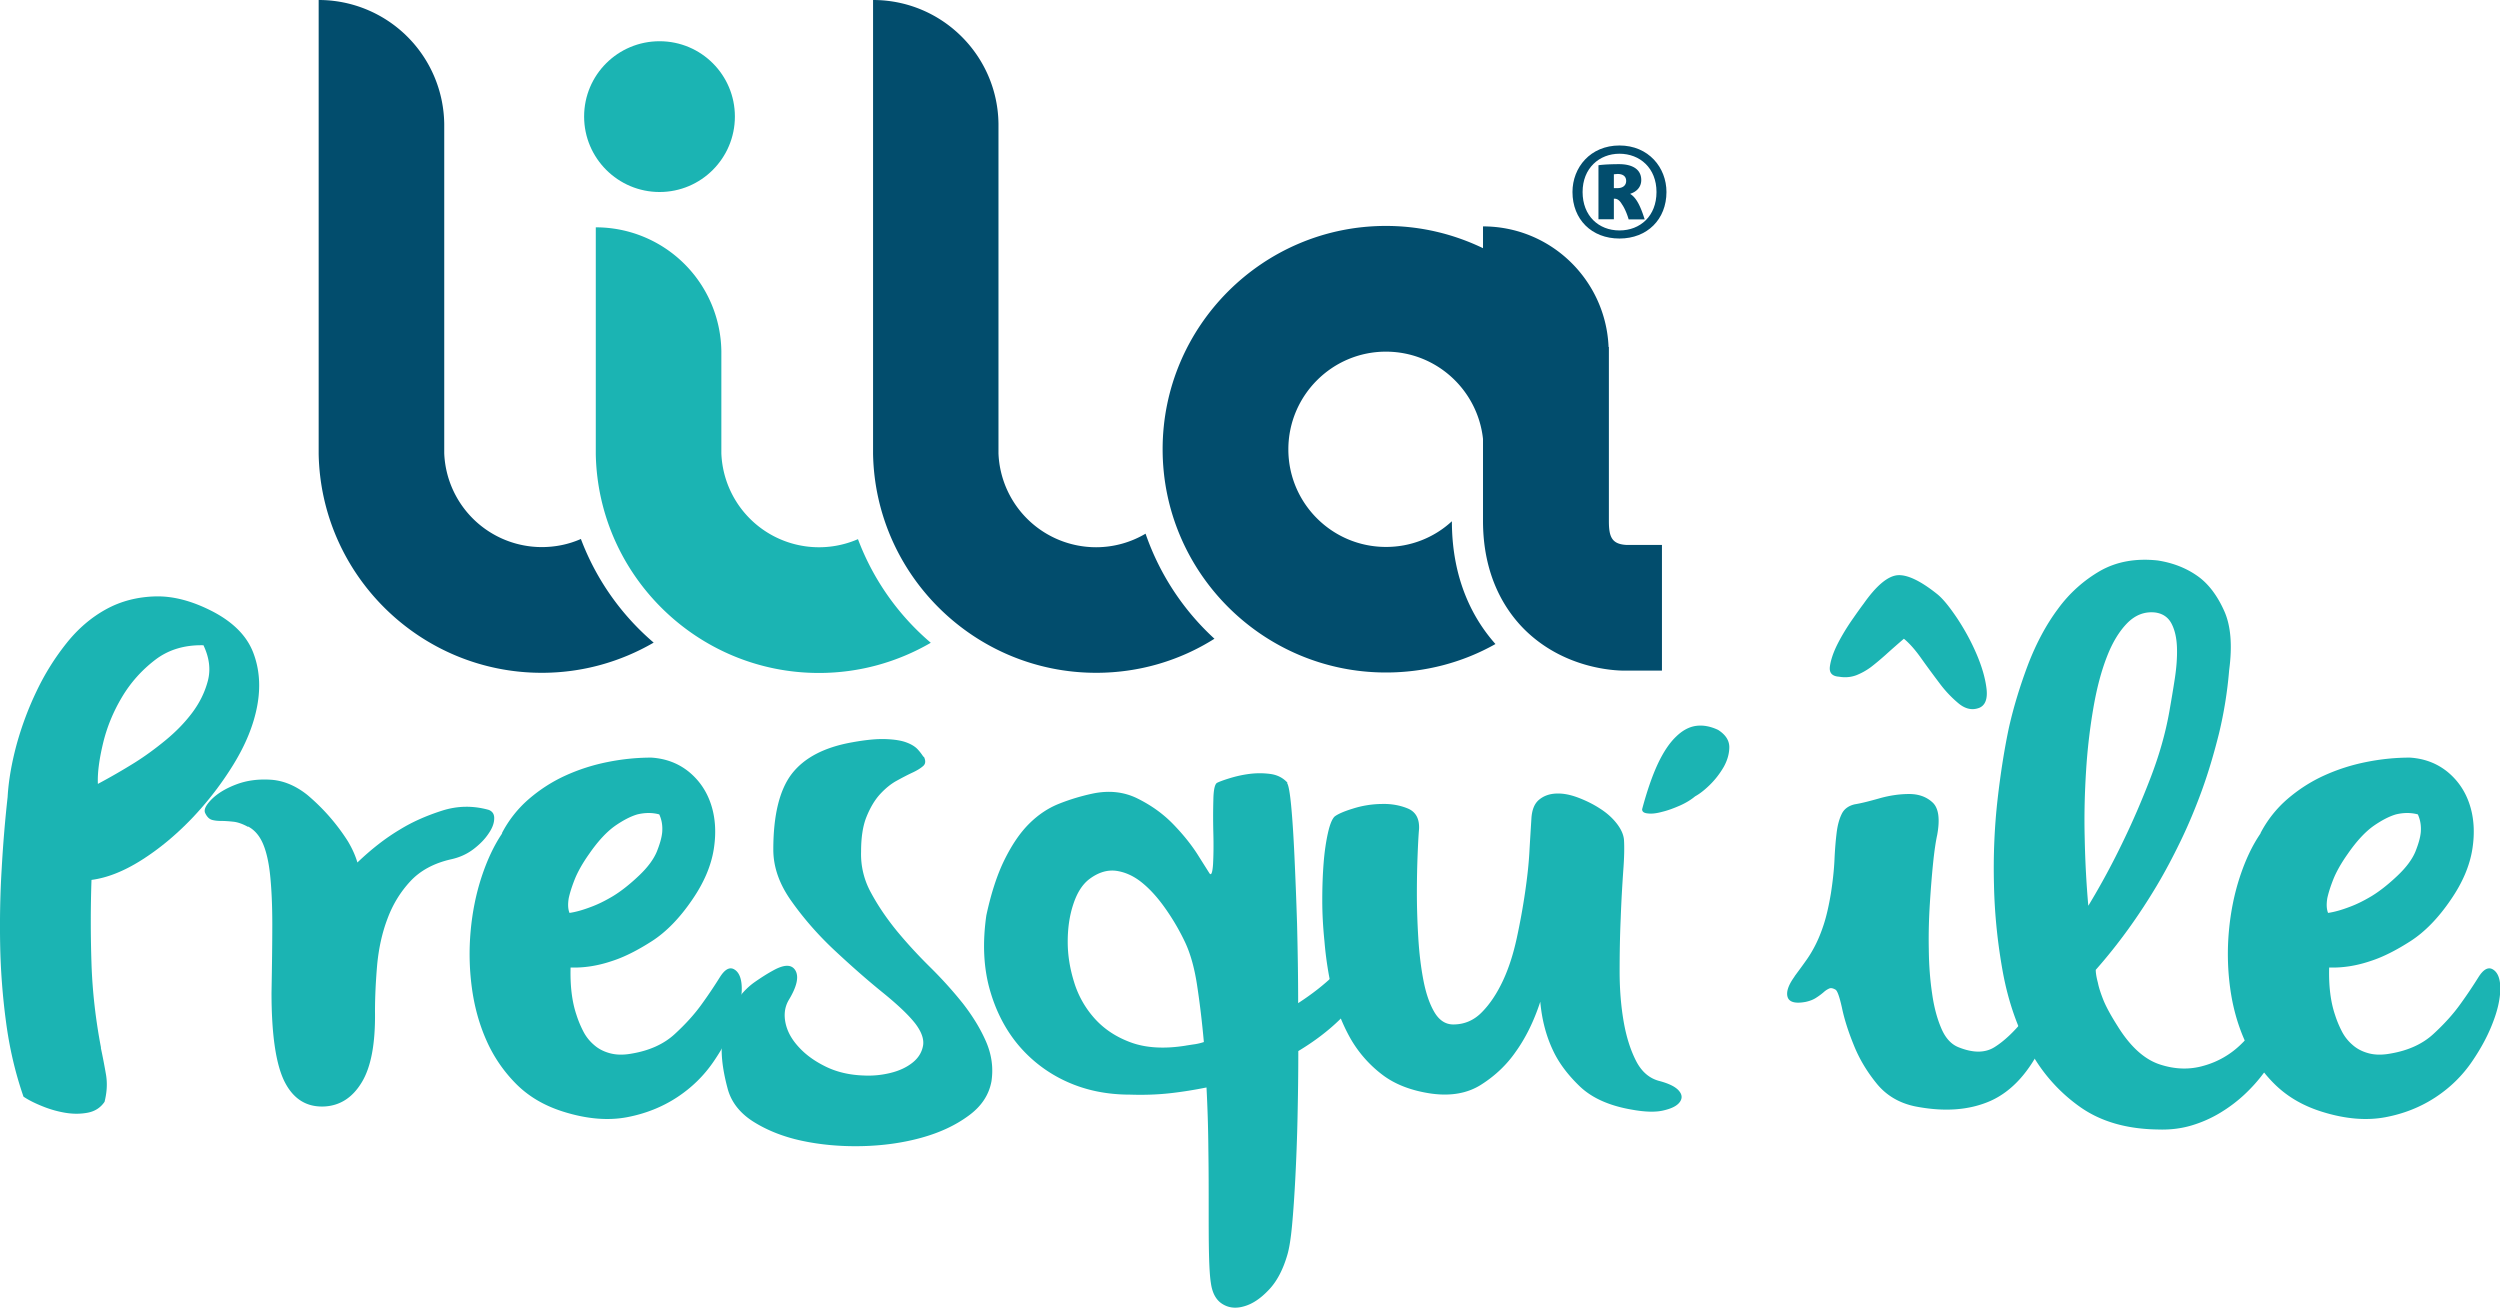 <svg xmlns="http://www.w3.org/2000/svg" id="Calque_2" data-name="Calque 2" viewBox="0 0 160.67 84.06"><defs><style>.cls-1{fill:#024d6d}.cls-2{fill:#1bb4b3}</style></defs><g id="Calque_1-2" data-name="Calque 1"><path d="M6.48 67.34c.12.56.23 1.13.33 1.71.1.58.06 1.16-.09 1.76-.25.37-.61.61-1.08.7-.47.09-.96.09-1.48 0s-1.02-.24-1.5-.44c-.49-.2-.87-.4-1.15-.59-.53-1.53-.9-3.12-1.12-4.78a43.75 43.75 0 0 1-.38-4.97c-.03-1.66 0-3.3.1-4.92.09-1.62.22-3.15.38-4.59.06-1.06.26-2.19.58-3.38.33-1.19.76-2.34 1.29-3.44.53-1.11 1.17-2.13 1.92-3.07s1.6-1.66 2.55-2.18c.95-.52 2.01-.79 3.16-.82 1.16-.03 2.39.3 3.7.98 1.31.69 2.17 1.56 2.58 2.62.41 1.06.49 2.21.26 3.44-.23 1.23-.74 2.48-1.52 3.75a20.91 20.91 0 0 1-2.69 3.49c-1.02 1.06-2.09 1.95-3.23 2.67-1.14.72-2.21 1.14-3.21 1.27-.06 1.78-.06 3.58 0 5.39.06 1.81.27 3.61.61 5.39m6.6-25.86c-1.22-.03-2.26.28-3.12.94-.86.66-1.57 1.45-2.13 2.39-.56.94-.97 1.93-1.22 2.98s-.36 1.91-.33 2.6A40.89 40.89 0 0 0 8.68 49c.62-.39 1.27-.86 1.94-1.41.67-.55 1.25-1.14 1.73-1.78.48-.64.82-1.33 1.01-2.06.19-.73.09-1.49-.28-2.27" fill="#1bb4b3"/><path d="M15.94 53.14c-.35-.19-.66-.3-.94-.33-.28-.03-.54-.05-.77-.05s-.44-.02-.61-.07c-.17-.05-.32-.19-.44-.45-.09-.22.06-.51.44-.89.39-.38.91-.69 1.57-.94s1.39-.35 2.2-.3c.81.05 1.59.37 2.34.96a12.997 12.997 0 0 1 2.63 3c.28.47.48.92.61 1.36.88-.84 1.78-1.55 2.72-2.11.81-.5 1.72-.9 2.72-1.22s2-.33 3-.05c.25.1.37.29.35.59-.01.3-.14.62-.38.96-.23.34-.55.67-.96.98-.41.31-.89.53-1.45.65-1.09.25-1.96.72-2.6 1.41-.64.69-1.13 1.49-1.47 2.41-.35.92-.56 1.91-.66 2.95-.09 1.05-.14 2.06-.14 3.02.03 2.03-.25 3.54-.84 4.52-.59.99-1.39 1.51-2.39 1.57-1.16.06-2.01-.47-2.58-1.59-.56-1.12-.84-3.03-.84-5.72.03-1.69.05-3.15.05-4.4s-.05-2.3-.14-3.16c-.09-.86-.25-1.54-.47-2.04-.22-.5-.53-.86-.94-1.08M32.25 53.56a7.4 7.4 0 0 1 1.73-2.2c.72-.62 1.51-1.13 2.37-1.52.86-.39 1.76-.68 2.72-.87.95-.19 1.88-.28 2.79-.28.94.06 1.74.37 2.41.91.67.55 1.15 1.25 1.43 2.11.28.86.34 1.82.17 2.88-.17 1.06-.63 2.14-1.38 3.23-.81 1.19-1.68 2.08-2.6 2.67-.92.59-1.77 1.02-2.55 1.27-.91.31-1.8.45-2.67.42-.03 1.19.09 2.2.38 3.05.12.38.27.73.44 1.06.17.33.4.62.68.86.28.25.62.43 1.03.54.41.11.87.12 1.41.02 1.12-.19 2.04-.6 2.74-1.24.7-.64 1.29-1.29 1.76-1.95.47-.65.85-1.23 1.15-1.71.3-.48.59-.66.87-.54.34.16.52.55.54 1.17.02.62-.13 1.36-.44 2.2-.31.84-.77 1.71-1.38 2.6-.61.89-1.38 1.65-2.32 2.27-.94.62-2.02 1.06-3.23 1.29-1.22.23-2.58.12-4.08-.35-1.22-.38-2.23-.97-3.04-1.78a9.233 9.233 0 0 1-1.92-2.81c-.47-1.06-.78-2.2-.94-3.42a16.35 16.35 0 0 1-.07-3.63c.11-1.2.34-2.35.7-3.45.36-1.09.8-2.03 1.33-2.81m4.33 5.12c.41-.06.86-.19 1.36-.38.44-.16.91-.39 1.43-.7.51-.31 1.07-.75 1.66-1.31.56-.53.94-1.04 1.15-1.54.2-.5.32-.92.35-1.27.03-.41-.03-.78-.19-1.13-.44-.12-.91-.12-1.41 0-.44.13-.92.38-1.45.75-.53.38-1.08.97-1.64 1.78-.44.62-.75 1.18-.94 1.66-.19.48-.31.88-.38 1.2-.06.38-.05.69.05.94" fill="#1bb4b3"/><path d="M59.38 48.64c.12.25.11.45-.05.59-.16.14-.38.28-.68.42-.3.14-.63.31-1.01.52-.37.2-.73.49-1.08.87-.34.37-.63.86-.87 1.45s-.35 1.34-.35 2.25a5.1 5.1 0 0 0 .63 2.62c.45.84 1.01 1.66 1.66 2.46.66.8 1.38 1.58 2.15 2.34.78.77 1.48 1.55 2.11 2.34.62.8 1.12 1.61 1.48 2.44.36.83.48 1.68.35 2.55-.16.88-.65 1.62-1.48 2.22-.83.61-1.83 1.08-3.02 1.41-1.19.33-2.47.51-3.84.54-1.37.03-2.66-.09-3.87-.35-1.2-.26-2.24-.68-3.12-1.24-.87-.56-1.42-1.28-1.64-2.16-.34-1.28-.45-2.36-.31-3.23.14-.87.4-1.6.77-2.18.38-.58.8-1.03 1.26-1.36.47-.33.87-.58 1.22-.77.72-.4 1.19-.4 1.43 0 .24.41.09 1.05-.44 1.92-.25.44-.31.93-.19 1.48.12.55.41 1.06.87 1.55.45.49 1.03.9 1.73 1.24.7.34 1.51.53 2.41.56.56.03 1.13-.02 1.71-.16.58-.14 1.05-.36 1.43-.66.38-.3.6-.66.68-1.08.08-.42-.09-.9-.49-1.43-.41-.53-1.11-1.2-2.11-2.01-1-.81-2.02-1.71-3.07-2.69-1.05-.98-1.97-2.03-2.76-3.14-.8-1.11-1.19-2.22-1.19-3.35 0-2.22.4-3.84 1.19-4.87.8-1.03 2.08-1.7 3.86-2.02.88-.16 1.59-.23 2.16-.21.56.02 1.01.09 1.33.21.33.12.57.27.73.44.16.17.28.34.38.49M82.72 50.33c.09.12.18.61.26 1.45.08.84.15 1.91.21 3.21s.12 2.77.17 4.4c.04 1.64.07 3.34.07 5.08.91-.59 1.67-1.19 2.3-1.8.62-.61 1.14-1.12 1.55-1.55.4-.42.72-.7.96-.85.23-.14.43-.05.59.26.12.25.1.64-.07 1.17-.17.53-.47 1.12-.91 1.78-.44.66-1.02 1.34-1.76 2.06s-1.62 1.39-2.65 2.01c0 1.47-.02 2.9-.05 4.29-.03 1.39-.08 2.67-.14 3.84-.06 1.17-.13 2.19-.21 3.05-.08.86-.18 1.49-.3 1.9-.28.97-.68 1.73-1.2 2.27-.52.55-1.04.9-1.57 1.05-.53.16-1 .11-1.4-.14-.41-.25-.66-.7-.75-1.36-.06-.37-.1-.99-.12-1.85-.02-.86-.02-1.86-.02-3s0-2.38-.02-3.7c-.01-1.33-.05-2.66-.12-4.01-.75.15-1.53.28-2.34.37-.81.09-1.67.12-2.58.09-1.47 0-2.81-.27-4.03-.82a8.791 8.791 0 0 1-3.12-2.34c-.86-1.02-1.48-2.23-1.87-3.63-.39-1.41-.46-2.98-.21-4.73.31-1.44.7-2.63 1.17-3.58.47-.95.99-1.72 1.57-2.3.58-.58 1.22-1.01 1.92-1.29s1.43-.5 2.18-.66c1.06-.22 2.03-.11 2.9.33.88.44 1.63.98 2.27 1.64.64.66 1.15 1.3 1.55 1.92.39.62.65 1.03.77 1.22.12.19.2 0 .24-.56.03-.56.04-1.22.02-1.97s-.02-1.47 0-2.16c.01-.69.1-1.06.26-1.12.12-.06.38-.16.77-.28.39-.12.81-.22 1.27-.28.45-.06.91-.06 1.36 0 .45.06.82.25 1.1.56M76.2 67.2c.19-.03.38-.06.59-.09.2-.03.4-.08.58-.14-.12-1.34-.27-2.57-.44-3.68-.17-1.11-.43-2.02-.77-2.74-.37-.78-.8-1.51-1.29-2.2-.49-.69-.99-1.24-1.52-1.66-.53-.42-1.09-.66-1.66-.73-.58-.06-1.15.13-1.71.56-.44.35-.77.88-1.01 1.62-.24.73-.35 1.53-.35 2.39s.14 1.73.42 2.62a6.2 6.2 0 0 0 1.34 2.34c.61.67 1.39 1.18 2.34 1.52.95.34 2.12.41 3.49.19" fill="#1bb4b3"/><path d="M91.2 53.28c-.03.31-.06.84-.09 1.59-.03.75-.05 1.59-.05 2.51s.03 1.88.09 2.88.17 1.91.33 2.74c.16.83.39 1.51.7 2.04.31.53.72.8 1.22.8.72 0 1.34-.27 1.85-.8.52-.53.96-1.2 1.34-2.01.38-.81.67-1.73.89-2.74.22-1.02.4-2.01.54-2.98.14-.97.24-1.87.28-2.72.05-.84.09-1.5.12-1.97.03-.56.19-.97.49-1.22s.66-.38 1.1-.4c.44-.02.9.07 1.41.26.5.19.97.42 1.4.7.44.28.8.6 1.08.96s.44.71.47 1.05c.03.47.02 1.15-.05 2.04-.06.89-.12 1.89-.16 3-.05 1.11-.07 2.25-.07 3.42s.09 2.25.26 3.23.44 1.83.8 2.53c.36.7.87 1.13 1.52 1.29.59.16 1 .36 1.22.61.22.25.24.49.07.73s-.51.42-1.03.54c-.51.13-1.21.11-2.08-.05-1.44-.25-2.55-.75-3.33-1.5-.78-.75-1.36-1.53-1.73-2.34-.44-.94-.7-1.97-.8-3.09-.41 1.25-.94 2.33-1.59 3.23-.56.81-1.29 1.51-2.18 2.08-.89.58-1.98.77-3.26.59-1.28-.19-2.34-.6-3.16-1.24a7.75 7.75 0 0 1-2.02-2.32c-.51-.91-.9-1.9-1.15-2.97-.25-1.08-.42-2.16-.51-3.26-.09-.88-.14-1.75-.14-2.62s.03-1.69.09-2.44.16-1.39.28-1.92c.12-.53.26-.87.42-1.03.19-.15.58-.33 1.17-.51a6.34 6.34 0 0 1 1.85-.3c.64-.02 1.21.09 1.71.3.5.22.73.66.7 1.31M115.33 62.75c.25-.34.49-.66.7-.96.22-.3.43-.64.63-1.03s.39-.85.56-1.38c.17-.53.32-1.19.45-1.97.12-.78.2-1.51.23-2.18.03-.67.08-1.25.14-1.73.06-.48.17-.88.33-1.2.15-.31.44-.52.84-.61.38-.06.9-.19 1.57-.38s1.31-.28 1.92-.28 1.11.18 1.5.54c.39.36.49 1.05.3 2.09-.09.41-.18 1-.26 1.78-.08.78-.15 1.65-.21 2.6-.06.95-.09 1.94-.07 2.95.01 1.02.08 1.96.21 2.84.12.87.32 1.62.59 2.25.26.62.63 1.03 1.1 1.22.94.38 1.71.38 2.32 0 .61-.38 1.24-.97 1.9-1.78.28-.34.58-.63.89-.87.31-.23.57-.33.78-.28.2.05.29.27.26.66-.03.39-.26 1.05-.7 1.99-.88 1.87-2 3.11-3.38 3.73-1.38.61-3 .72-4.87.35-1.03-.22-1.86-.72-2.48-1.5-.63-.78-1.11-1.6-1.45-2.46-.35-.86-.6-1.65-.75-2.37-.16-.72-.3-1.11-.42-1.17-.16-.09-.29-.12-.4-.07-.11.05-.23.12-.35.23a4.1 4.1 0 0 1-.47.35c-.19.13-.42.22-.7.28-.65.12-1.04.02-1.15-.3-.11-.33.04-.78.45-1.34m7.02-21.7c-.44.38-.83.72-1.17 1.03-.35.31-.67.58-.96.8-.3.22-.61.39-.94.52-.33.12-.7.16-1.1.09-.44-.03-.63-.24-.59-.63.05-.39.19-.84.44-1.36.25-.51.56-1.03.91-1.55.36-.52.63-.9.82-1.15.81-1.15 1.53-1.76 2.16-1.83.62-.06 1.48.34 2.58 1.22.38.31.8.84 1.29 1.57.48.73.9 1.5 1.24 2.3.34.8.55 1.53.63 2.2.08.67-.09 1.09-.49 1.24-.44.16-.87.06-1.29-.28a7.48 7.48 0 0 1-1.24-1.31c-.4-.53-.8-1.07-1.19-1.62-.39-.55-.76-.96-1.1-1.24" fill="#1bb4b3"/><path d="M143.26 43.11a26.7 26.7 0 0 1-.65 4.03c-.32 1.28-.68 2.5-1.1 3.66-.42 1.15-.88 2.25-1.38 3.28-.5 1.03-1 1.97-1.5 2.81-1.19 2-2.5 3.81-3.94 5.44 0 .22.05.5.14.84.06.31.19.7.37 1.15.19.45.49.99.89 1.62.81 1.31 1.71 2.13 2.69 2.46.99.33 1.94.36 2.86.09a5.54 5.54 0 0 0 2.41-1.4c.69-.67 1.16-1.35 1.41-2.04.25-.72.5-1.19.75-1.41.25-.22.48-.27.68-.16.2.11.36.34.47.68.11.34.15.72.12 1.12-.53 1.41-1.2 2.64-2.01 3.7-.35.47-.75.92-1.22 1.36-.47.44-.99.83-1.55 1.17-.56.34-1.18.62-1.85.82-.67.2-1.4.29-2.18.26-2-.03-3.66-.51-4.99-1.45a10.64 10.64 0 0 1-3.21-3.61c-.81-1.47-1.39-3.13-1.74-4.99-.34-1.86-.54-3.74-.58-5.65-.05-1.91.03-3.74.23-5.51.2-1.76.45-3.3.73-4.62.31-1.37.73-2.73 1.24-4.08.52-1.34 1.15-2.53 1.92-3.56a8.758 8.758 0 0 1 2.72-2.44c1.05-.59 2.27-.81 3.68-.66 1.03.16 1.92.52 2.67 1.08.62.47 1.16 1.18 1.59 2.13.44.95.55 2.24.33 3.87m-9.04 15.1c.81-1.34 1.56-2.73 2.25-4.17.59-1.22 1.17-2.55 1.73-4.01.56-1.45.97-2.88 1.22-4.29.12-.69.24-1.39.35-2.11.11-.72.16-1.38.14-1.99-.02-.61-.13-1.13-.35-1.55-.22-.42-.58-.66-1.08-.72-.66-.06-1.24.16-1.76.68-.51.52-.95 1.23-1.31 2.16-.36.92-.65 2.01-.87 3.28a37.46 37.46 0 0 0-.47 4.03c-.09 1.42-.13 2.88-.09 4.38.03 1.5.11 2.94.23 4.31" fill="#1bb4b3"/><path d="M145.27 53.56a7.4 7.4 0 0 1 1.73-2.2c.72-.62 1.51-1.13 2.37-1.52.86-.39 1.76-.68 2.72-.87.95-.19 1.88-.28 2.79-.28.94.06 1.74.37 2.41.91.67.55 1.15 1.25 1.43 2.11.28.86.34 1.82.17 2.88-.17 1.06-.63 2.14-1.38 3.23-.81 1.19-1.68 2.08-2.6 2.67-.92.59-1.77 1.02-2.55 1.27-.91.31-1.8.45-2.67.42-.03 1.19.09 2.2.38 3.05.12.38.27.73.44 1.06.17.33.4.62.68.86.28.25.62.43 1.03.54.4.11.87.12 1.41.02 1.12-.19 2.04-.6 2.74-1.24.7-.64 1.29-1.29 1.76-1.95.47-.65.85-1.23 1.15-1.71.3-.48.59-.66.87-.54.34.16.52.55.54 1.17.01.62-.13 1.36-.45 2.2-.31.84-.77 1.71-1.38 2.6-.61.89-1.38 1.65-2.32 2.27-.94.62-2.01 1.06-3.23 1.29-1.22.23-2.58.12-4.08-.35-1.22-.38-2.23-.97-3.05-1.78s-1.45-1.75-1.92-2.81-.78-2.2-.94-3.42a16.35 16.35 0 0 1-.07-3.63c.11-1.2.34-2.35.7-3.45.36-1.09.8-2.03 1.34-2.81m4.34 5.12c.41-.06.86-.19 1.36-.38.44-.16.91-.39 1.43-.7.51-.31 1.07-.75 1.66-1.31.56-.53.94-1.04 1.15-1.54.2-.5.32-.92.35-1.27.03-.41-.03-.78-.19-1.13-.44-.12-.91-.12-1.41 0-.44.13-.92.38-1.45.75-.53.38-1.08.97-1.64 1.78-.44.62-.75 1.18-.94 1.66s-.31.88-.38 1.2c-.06.38-.05.69.05.94M105.53 52.03c.32-1.2.66-2.18 1.02-2.95.36-.76.75-1.34 1.17-1.74.41-.4.84-.63 1.29-.69.45-.06.92.03 1.41.26.47.3.71.66.72 1.09 0 .43-.12.86-.36 1.29-.25.43-.55.82-.91 1.17s-.67.58-.93.72c-.26.22-.59.42-.97.59-.39.17-.76.31-1.13.4-.36.1-.67.14-.92.11-.26-.02-.38-.11-.38-.25" fill="#1bb4b3"/><path d="M37.33 34.64c-.77.34-1.62.52-2.51.52a6.28 6.28 0 0 1-6.27-6.03V7.96A8.07 8.07 0 0 0 20.48 0v29.18c.15 7.78 6.53 14.06 14.34 14.06 2.62 0 5.07-.71 7.19-1.94a16.318 16.318 0 0 1-4.68-6.67" fill="#024d6d"/><path d="M55.14 34.65a6.28 6.28 0 0 1-8.78-5.51v-6.57a8.07 8.07 0 0 0-8.07-7.96v14.58c.15 7.78 6.53 14.06 14.34 14.06 2.62 0 5.07-.71 7.19-1.94a16.236 16.236 0 0 1-4.68-6.66" fill="#1bb4b3"/><path d="M73.62 34.3c-.93.55-2.02.87-3.18.87a6.28 6.28 0 0 1-6.27-6.03V7.96C64.12 3.56 60.53 0 56.11 0v29.18c.15 7.78 6.53 14.06 14.34 14.06 2.79 0 5.4-.8 7.6-2.19-2-1.83-3.53-4.15-4.43-6.76" fill="#024d6d"/><path d="M47.23 7.49c0 2.68-2.17 4.85-4.84 4.85s-4.85-2.17-4.85-4.85 2.17-4.84 4.85-4.84 4.84 2.17 4.84 4.84" fill="#1bb4b3"/><path d="M104.08 9.88c1.31 0 2.38.92 2.38 2.46s-1.04 2.47-2.38 2.47-2.37-.94-2.37-2.47 1.07-2.46 2.37-2.46m0 5.45c1.79 0 3.02-1.24 3.02-2.99 0-1.57-1.15-2.99-3.02-2.99s-3.02 1.41-3.02 2.99c0 1.76 1.23 2.99 3.02 2.99" fill="#024d6d"/><path d="m103.71 11.2.25-.02c.31 0 .55.13.55.45 0 .31-.25.46-.54.46h-.25v-.9Zm0 1.57h.06c.21 0 .36.17.47.36.18.25.35.68.43.97h1.03c-.24-.76-.5-1.37-.92-1.63v-.02c.38-.12.7-.41.7-.88 0-.72-.62-1.02-1.42-1.02-.45 0-1 .02-1.33.07v3.47h.99v-1.33ZM104.5 35.02c-.93-.06-1.1-.54-1.1-1.54V22.3h-.02c-.18-4.31-3.72-7.75-8.07-7.75v1.4c-1.89-.91-4-1.43-6.24-1.43-7.91 0-14.35 6.44-14.35 14.35s6.44 14.35 14.35 14.35c2.52 0 4.93-.64 7.04-1.83-1.37-1.54-2.8-4.06-2.8-7.89a6.21 6.21 0 0 1-4.24 1.65c-3.46 0-6.27-2.81-6.27-6.27s2.81-6.28 6.27-6.28c3.24 0 5.9 2.46 6.24 5.61v5.27c0 3.57 1.45 5.76 2.66 6.97 2.53 2.51 5.75 2.65 6.44 2.65h2.4v-8.08h-2.33Z" fill="#024d6d"/></g></svg>